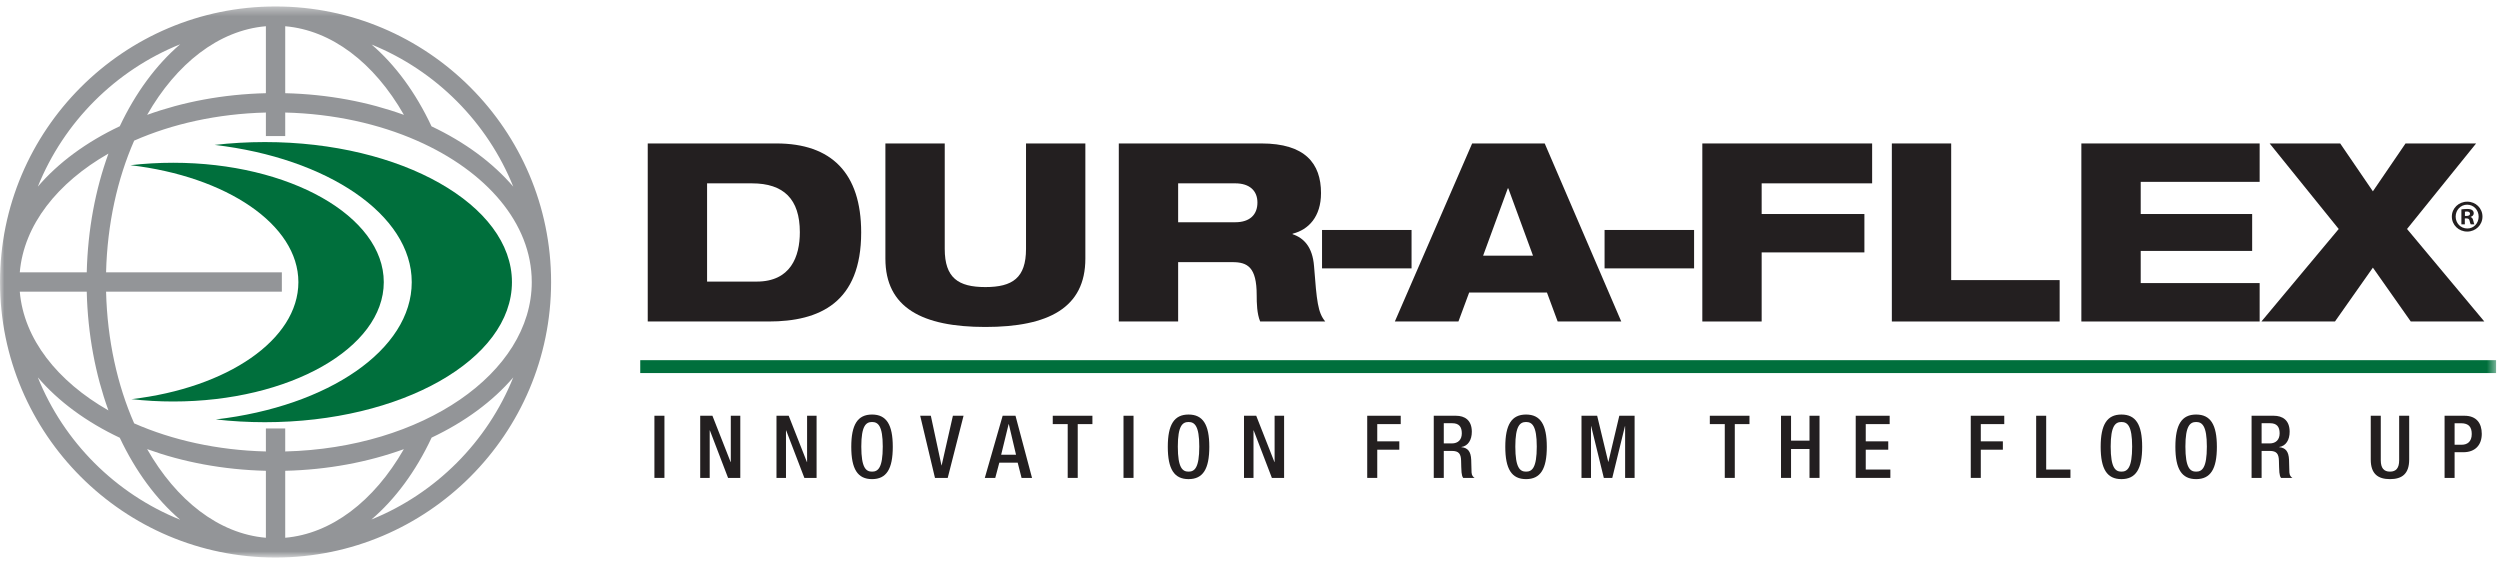 <?xml version="1.0" encoding="UTF-8"?>
<svg xmlns="http://www.w3.org/2000/svg" xmlns:xlink="http://www.w3.org/1999/xlink" width="285px" height="64px" viewBox="0 0 285 64" version="1.1">
  <!-- Generator: Sketch 63.1 (92452) - https://sketch.com -->
  <title>logo</title>
  <desc>Created with Sketch.</desc>
  <defs>
    <polygon id="path-1" points="0 63.2 284.554 63.2 284.554 0.374 0 0.374"></polygon>
  </defs>
  <g id="Website" stroke="none" stroke-width="1" fill="none" fill-rule="evenodd">
    <g id="product-page-v2" transform="translate(-10, -13)">
      <g id="White-Header-Copy-2" transform="translate(10, 13)">
        <g id="logo">
          <polygon id="Fill-1" fill="#231F20" points="74.603 54.481 75.746 54.481 75.746 47.394 74.603 47.394"></polygon>
          <polygon id="Fill-2" fill="#231F20" points="79.823 47.394 81.216 47.394 83.291 52.675 83.311 52.675 83.311 47.394 84.394 47.394 84.394 54.481 83 54.481 80.925 49.062 80.906 49.062 80.906 54.481 79.823 54.481"></polygon>
          <polygon id="Fill-3" fill="#231F20" points="88.519 47.394 89.912 47.394 91.988 52.675 92.008 52.675 92.008 47.394 93.091 47.394 93.091 54.481 91.697 54.481 89.621 49.062 89.602 49.062 89.602 54.481 88.519 54.481"></polygon>
          <g id="Group-45" transform="translate(0, 0.361)">
            <path d="M100.635,50.547 C100.635,48.166 100.093,47.748 99.412,47.748 C98.73,47.748 98.188,48.166 98.188,50.547 C98.188,52.989 98.73,53.405 99.412,53.405 C100.093,53.405 100.635,52.989 100.635,50.547 M97.045,50.577 C97.045,48.047 97.768,46.896 99.412,46.896 C101.055,46.896 101.777,48.047 101.777,50.577 C101.777,53.108 101.055,54.259 99.412,54.259 C97.768,54.259 97.045,53.108 97.045,50.577" id="Fill-4" fill="#231F20"></path>
            <polygon id="Fill-6" fill="#231F20" points="104.902 47.034 106.115 47.034 107.328 52.691 107.348 52.691 108.631 47.034 109.845 47.034 108.04 54.12 106.587 54.12"></polygon>
            <path d="M115.827,51.48 L115.005,47.987 L114.984,47.987 L114.132,51.48 L115.827,51.48 Z M114.303,47.033 L115.766,47.033 L117.651,54.12 L116.458,54.12 L116.017,52.383 L113.922,52.383 L113.46,54.12 L112.268,54.12 L114.303,47.033 Z" id="Fill-8" fill="#231F20"></path>
            <polygon id="Fill-10" fill="#231F20" points="121.718 47.987 120.014 47.987 120.014 47.034 124.535 47.034 124.535 47.987 122.861 47.987 122.861 54.12 121.718 54.12"></polygon>
            <mask id="mask-2" fill="white">
              <use xlink:href="#path-1"></use>
            </mask>
            <g id="Clip-13"></g>
            <polygon id="Fill-12" fill="#231F20" mask="url(#mask-2)" points="128.08 54.12 129.222 54.12 129.222 47.034 128.08 47.034"></polygon>
            <path d="M136.718,50.547 C136.718,48.166 136.177,47.748 135.495,47.748 C134.813,47.748 134.272,48.166 134.272,50.547 C134.272,52.989 134.813,53.405 135.495,53.405 C136.177,53.405 136.718,52.989 136.718,50.547 M133.129,50.577 C133.129,48.047 133.851,46.896 135.495,46.896 C137.139,46.896 137.861,48.047 137.861,50.577 C137.861,53.108 137.139,54.259 135.495,54.259 C133.851,54.259 133.129,53.108 133.129,50.577" id="Fill-14" fill="#231F20" mask="url(#mask-2)"></path>
            <polygon id="Fill-15" fill="#231F20" mask="url(#mask-2)" points="141.816 47.034 143.209 47.034 145.285 52.314 145.305 52.314 145.305 47.034 146.387 47.034 146.387 54.12 144.994 54.12 142.919 48.702 142.899 48.702 142.899 54.12 141.816 54.12"></polygon>
            <polygon id="Fill-16" fill="#231F20" mask="url(#mask-2)" points="155.863 47.034 159.683 47.034 159.683 47.987 157.007 47.987 157.007 49.952 159.522 49.952 159.522 50.905 157.007 50.905 157.007 54.12 155.863 54.12"></polygon>
            <path d="M165.503,50.19 C166.235,50.19 166.646,49.753 166.646,49.039 C166.646,48.285 166.315,47.887 165.563,47.887 L164.591,47.887 L164.591,50.19 L165.503,50.19 Z M163.448,47.034 L165.974,47.034 C166.976,47.034 167.788,47.53 167.788,48.86 C167.788,49.774 167.378,50.479 166.595,50.598 L166.595,50.616 C167.308,50.687 167.678,51.074 167.718,52.066 C167.728,52.522 167.738,53.078 167.758,53.504 C167.779,53.851 167.949,54.021 168.099,54.12 L166.806,54.12 C166.696,53.991 166.646,53.772 166.616,53.495 C166.576,53.068 166.586,52.672 166.565,52.155 C166.545,51.381 166.304,51.044 165.522,51.044 L164.591,51.044 L164.591,54.12 L163.448,54.12 L163.448,47.034 Z" id="Fill-17" fill="#231F20" mask="url(#mask-2)"></path>
            <path d="M175.192,50.547 C175.192,48.166 174.651,47.748 173.97,47.748 C173.288,47.748 172.746,48.166 172.746,50.547 C172.746,52.989 173.288,53.405 173.97,53.405 C174.651,53.405 175.192,52.989 175.192,50.547 M171.603,50.577 C171.603,48.047 172.326,46.896 173.97,46.896 C175.614,46.896 176.336,48.047 176.336,50.577 C176.336,53.108 175.614,54.259 173.97,54.259 C172.326,54.259 171.603,53.108 171.603,50.577" id="Fill-18" fill="#231F20" mask="url(#mask-2)"></path>
            <polygon id="Fill-19" fill="#231F20" mask="url(#mask-2)" points="180.29 47.034 182.076 47.034 183.338 52.284 183.359 52.284 184.601 47.034 186.345 47.034 186.345 54.12 185.264 54.12 185.264 48.225 185.243 48.225 183.799 54.12 182.836 54.12 181.394 48.225 181.374 48.225 181.374 54.12 180.29 54.12"></polygon>
            <polygon id="Fill-20" fill="#231F20" mask="url(#mask-2)" points="196.624 47.987 194.92 47.987 194.92 47.034 199.441 47.034 199.441 47.987 197.766 47.987 197.766 54.12 196.624 54.12"></polygon>
            <polygon id="Fill-21" fill="#231F20" mask="url(#mask-2)" points="203.035 47.034 204.179 47.034 204.179 49.872 206.283 49.872 206.283 47.034 207.426 47.034 207.426 54.12 206.283 54.12 206.283 50.826 204.179 50.826 204.179 54.12 203.035 54.12"></polygon>
            <polygon id="Fill-22" fill="#231F20" mask="url(#mask-2)" points="211.552 47.034 215.422 47.034 215.422 47.987 212.695 47.987 212.695 49.952 215.261 49.952 215.261 50.905 212.695 50.905 212.695 53.167 215.502 53.167 215.502 54.12 211.552 54.12"></polygon>
            <polygon id="Fill-23" fill="#231F20" mask="url(#mask-2)" points="224.667 47.034 228.486 47.034 228.486 47.987 225.811 47.987 225.811 49.952 228.327 49.952 228.327 50.905 225.811 50.905 225.811 54.12 224.667 54.12"></polygon>
            <polygon id="Fill-24" fill="#231F20" mask="url(#mask-2)" points="232.122 47.034 233.265 47.034 233.265 53.167 236.031 53.167 236.031 54.12 232.122 54.12"></polygon>
            <path d="M243.065,50.547 C243.065,48.166 242.524,47.748 241.842,47.748 C241.16,47.748 240.619,48.166 240.619,50.547 C240.619,52.989 241.16,53.405 241.842,53.405 C242.524,53.405 243.065,52.989 243.065,50.547 M239.476,50.577 C239.476,48.047 240.197,46.896 241.842,46.896 C243.485,46.896 244.207,48.047 244.207,50.577 C244.207,53.108 243.485,54.259 241.842,54.259 C240.197,54.259 239.476,53.108 239.476,50.577" id="Fill-25" fill="#231F20" mask="url(#mask-2)"></path>
            <path d="M251.582,50.547 C251.582,48.166 251.041,47.748 250.359,47.748 C249.677,47.748 249.136,48.166 249.136,50.547 C249.136,52.989 249.677,53.405 250.359,53.405 C251.041,53.405 251.582,52.989 251.582,50.547 M247.993,50.577 C247.993,48.047 248.714,46.896 250.359,46.896 C252.002,46.896 252.724,48.047 252.724,50.577 C252.724,53.108 252.002,54.259 250.359,54.259 C248.714,54.259 247.993,53.108 247.993,50.577" id="Fill-26" fill="#231F20" mask="url(#mask-2)"></path>
            <path d="M258.735,50.19 C259.466,50.19 259.878,49.753 259.878,49.039 C259.878,48.285 259.547,47.887 258.796,47.887 L257.823,47.887 L257.823,50.19 L258.735,50.19 Z M256.68,47.034 L259.206,47.034 C260.208,47.034 261.02,47.53 261.02,48.86 C261.02,49.774 260.61,50.479 259.827,50.598 L259.827,50.616 C260.539,50.687 260.91,51.074 260.95,52.066 C260.96,52.522 260.97,53.078 260.99,53.504 C261.011,53.851 261.181,54.021 261.332,54.12 L260.038,54.12 C259.928,53.991 259.878,53.772 259.848,53.495 C259.808,53.068 259.818,52.672 259.797,52.155 C259.777,51.381 259.536,51.044 258.755,51.044 L257.823,51.044 L257.823,54.12 L256.68,54.12 L256.68,47.034 Z" id="Fill-27" fill="#231F20" mask="url(#mask-2)"></path>
            <path d="M271.409,47.034 L271.409,52.115 C271.409,53.009 271.769,53.405 272.461,53.405 C273.143,53.405 273.504,53.009 273.504,52.115 L273.504,47.034 L274.647,47.034 L274.647,52.026 C274.647,53.663 273.825,54.259 272.461,54.259 C271.088,54.259 270.265,53.663 270.265,52.026 L270.265,47.034 L271.409,47.034 Z" id="Fill-28" fill="#231F20" mask="url(#mask-2)"></path>
            <path d="M279.824,50.339 L280.636,50.339 C281.248,50.339 281.779,50.012 281.779,49.118 C281.779,48.354 281.467,47.888 280.556,47.888 L279.824,47.888 L279.824,50.339 Z M278.682,47.034 L280.946,47.034 C282.32,47.034 282.922,47.888 282.922,49.099 C282.922,50.369 282.169,51.192 280.826,51.192 L279.824,51.192 L279.824,54.12 L278.682,54.12 L278.682,47.034 Z" id="Fill-29" fill="#231F20" mask="url(#mask-2)"></path>
            <path d="M80.607,31.74 L86.263,31.74 C90.13,31.74 91.182,28.898 91.182,26.112 C91.182,22.331 89.334,20.541 85.724,20.541 L80.607,20.541 L80.607,31.74 Z M73.842,15.992 L88.51,15.992 C94.792,15.992 98.174,19.375 98.174,26.14 C98.174,34.128 93.456,36.289 87.629,36.289 L73.842,36.289 L73.842,15.992 Z" id="Fill-30" fill="#231F20" mask="url(#mask-2)"></path>
            <path d="M100.935,15.993 L107.7,15.993 L107.7,28.016 C107.7,31.314 109.234,32.365 112.333,32.365 C115.431,32.365 116.966,31.314 116.966,28.016 L116.966,15.993 L123.731,15.993 L123.731,29.125 C123.731,34.725 119.525,36.913 112.333,36.913 C105.142,36.913 100.935,34.725 100.935,29.125 L100.935,15.993 Z" id="Fill-31" fill="#231F20" mask="url(#mask-2)"></path>
            <path d="M134.308,24.975 L140.817,24.975 C142.467,24.975 143.347,24.122 143.347,22.729 C143.347,21.393 142.467,20.54 140.817,20.54 L134.308,20.54 L134.308,24.975 Z M127.543,15.992 L143.802,15.992 C148.776,15.992 150.596,18.266 150.596,21.649 C150.596,24.349 149.174,25.827 147.355,26.282 L147.355,26.339 C148.634,26.766 149.63,27.789 149.8,29.978 C150.113,33.985 150.226,35.265 151.079,36.289 L143.66,36.289 C143.291,35.408 143.263,34.214 143.263,33.274 C143.263,30.092 142.211,29.523 140.506,29.523 L134.308,29.523 L134.308,36.289 L127.543,36.289 L127.543,15.992 Z" id="Fill-32" fill="#231F20" mask="url(#mask-2)"></path>
            <polygon id="Fill-33" fill="#231F20" mask="url(#mask-2)" points="150.712 30.234 160.917 30.234 160.917 25.856 150.712 25.856"></polygon>
            <path d="M171.946,21.109 L171.89,21.109 L169.076,28.784 L174.761,28.784 L171.946,21.109 Z M167.825,15.992 L176.097,15.992 L184.824,36.289 L177.574,36.289 L176.353,32.99 L167.484,32.99 L166.261,36.289 L159.013,36.289 L167.825,15.992 Z" id="Fill-34" fill="#231F20" mask="url(#mask-2)"></path>
            <polygon id="Fill-35" fill="#231F20" mask="url(#mask-2)" points="182.921 30.234 193.126 30.234 193.126 25.856 182.921 25.856"></polygon>
            <polygon id="Fill-36" fill="#231F20" mask="url(#mask-2)" points="194.065 15.993 213.423 15.993 213.423 20.54 200.829 20.54 200.829 24.037 212.542 24.037 212.542 28.413 200.829 28.413 200.829 36.289 194.065 36.289"></polygon>
            <polygon id="Fill-37" fill="#231F20" mask="url(#mask-2)" points="215.67 15.993 222.435 15.993 222.435 31.57 234.8 31.57 234.8 36.289 215.67 36.289"></polygon>
            <polygon id="Fill-38" fill="#231F20" mask="url(#mask-2)" points="237.275 15.993 257.6 15.993 257.6 20.37 244.041 20.37 244.041 24.037 256.746 24.037 256.746 28.244 244.041 28.244 244.041 31.91 257.6 31.91 257.6 36.289 237.275 36.289"></polygon>
            <polygon id="Fill-39" fill="#231F20" mask="url(#mask-2)" points="266.612 25.743 258.738 15.992 266.783 15.992 270.508 21.449 274.231 15.992 282.275 15.992 274.402 25.743 283.213 36.289 274.828 36.289 270.508 30.148 266.186 36.289 257.801 36.289"></polygon>
            <polygon id="Fill-40" fill="#006F3C" mask="url(#mask-2)" points="72.988 42.168 284.554 42.168 284.554 40.698 72.988 40.698"></polygon>
            <path d="M281.001,24.257 L281.188,24.257 C281.406,24.257 281.581,24.184 281.581,24.009 C281.581,23.853 281.468,23.749 281.22,23.749 C281.116,23.749 281.043,23.76 281.001,23.771 L281.001,24.257 Z M280.991,25.21 L280.598,25.21 L280.598,23.51 C280.753,23.491 280.971,23.459 281.25,23.459 C281.571,23.459 281.716,23.51 281.831,23.594 C281.935,23.666 282.006,23.79 282.006,23.957 C282.006,24.164 281.851,24.299 281.655,24.361 L281.655,24.381 C281.819,24.433 281.903,24.568 281.954,24.795 C282.006,25.055 282.048,25.148 282.079,25.21 L281.664,25.21 C281.613,25.148 281.581,25.004 281.53,24.795 C281.5,24.619 281.396,24.537 281.178,24.537 L280.991,24.537 L280.991,25.21 Z M279.945,24.33 C279.945,25.086 280.515,25.686 281.271,25.686 C282.006,25.697 282.566,25.086 282.566,24.34 C282.566,23.584 282.006,22.973 281.25,22.973 C280.515,22.973 279.945,23.584 279.945,24.33 L279.945,24.33 Z M283.001,24.33 C283.001,25.283 282.234,26.039 281.261,26.039 C280.286,26.039 279.51,25.283 279.51,24.33 C279.51,23.376 280.286,22.63 281.271,22.63 C282.234,22.63 283.001,23.376 283.001,24.33 L283.001,24.33 Z" id="Fill-41" fill="#231F20" mask="url(#mask-2)"></path>
            <path d="M42.344,58.864 C45.037,56.558 47.391,53.4 49.205,49.527 C52.992,47.736 56.176,45.39 58.513,42.661 C55.553,50.013 49.689,55.889 42.344,58.864 L42.344,58.864 Z M32.515,53.31 C37.384,53.193 41.972,52.317 46.038,50.843 C42.613,56.824 37.736,60.489 32.515,60.943 L32.515,53.31 Z M30.311,48.482 L30.311,51.106 C24.775,50.969 19.631,49.81 15.295,47.903 C13.388,43.568 12.23,38.425 12.093,32.891 L32.131,32.891 L32.131,30.686 L12.093,30.686 C12.23,25.152 13.389,20.007 15.295,15.671 C19.631,13.764 24.776,12.605 30.311,12.468 L30.311,15.152 L32.515,15.152 L32.515,12.468 C38.047,12.605 43.189,13.763 47.524,15.669 C47.528,15.677 47.532,15.685 47.536,15.693 L47.559,15.684 C55.425,19.152 60.621,25.076 60.621,31.789 C60.621,42.206 48.111,50.72 32.515,51.106 L32.515,48.482 L30.311,48.482 Z M30.311,60.944 C24.909,60.483 20.097,56.658 16.773,50.838 C20.842,52.315 25.436,53.193 30.311,53.31 L30.311,60.944 Z M4.312,42.661 C6.656,45.398 9.852,47.75 13.654,49.544 C15.448,53.346 17.801,56.543 20.538,58.887 C13.167,55.919 7.28,50.031 4.312,42.661 L4.312,42.661 Z M9.889,32.891 C10.005,37.765 10.884,42.358 12.36,46.426 C6.542,43.102 2.717,38.291 2.255,32.891 L9.889,32.891 Z M12.361,17.148 C10.884,21.217 10.005,25.812 9.889,30.686 L2.255,30.686 C2.716,25.286 6.542,20.473 12.361,17.148 L12.361,17.148 Z M20.539,4.686 C17.801,7.031 15.448,10.227 13.654,14.03 C9.853,15.824 6.656,18.177 4.313,20.914 C7.281,13.543 13.168,7.655 20.539,4.686 L20.539,4.686 Z M30.311,2.629 L30.311,10.264 C25.436,10.38 20.842,11.259 16.773,12.735 C20.098,6.917 24.909,3.09 30.311,2.629 L30.311,2.629 Z M32.515,2.631 C37.76,3.083 42.626,6.737 46.049,12.735 C41.981,11.259 37.388,10.38 32.515,10.264 L32.515,2.631 Z M58.512,20.914 C56.173,18.183 52.985,15.834 49.194,14.042 C47.382,10.175 45.046,7.02 42.365,4.718 C49.699,7.696 55.555,13.57 58.512,20.914 L58.512,20.914 Z M31.413,0.374 C14.092,0.374 -0,14.467 -0,31.789 C-0,49.109 14.092,63.2 31.413,63.2 C48.733,63.2 62.825,49.109 62.825,31.789 C62.825,14.467 48.733,0.374 31.413,0.374 L31.413,0.374 Z" id="Fill-42" fill="#939598" mask="url(#mask-2)"></path>
            <path d="M24.616,47.457 C26.419,47.662 28.283,47.77 30.193,47.77 C45.751,47.77 58.362,40.622 58.362,31.802 C58.362,22.983 45.751,15.834 30.193,15.834 C28.248,15.834 26.298,15.948 24.465,16.16 C37.291,17.654 46.938,24.09 46.938,31.802 C46.938,39.51 37.434,45.957 24.617,47.453" id="Fill-43" fill="#006F3C" mask="url(#mask-2)"></path>
            <path d="M14.992,45.143 C16.528,45.318 18.117,45.41 19.744,45.41 C33.003,45.41 43.751,39.319 43.751,31.802 C43.751,24.287 33.003,18.194 19.744,18.194 C18.086,18.194 16.425,18.289 14.862,18.472 C25.795,19.745 34.016,25.228 34.016,31.802 C34.016,38.371 25.915,43.866 14.992,45.14" id="Fill-44" fill="#006F3C" mask="url(#mask-2)"></path>
          </g>
        </g>
      </g>
    </g>
  </g>
</svg>

